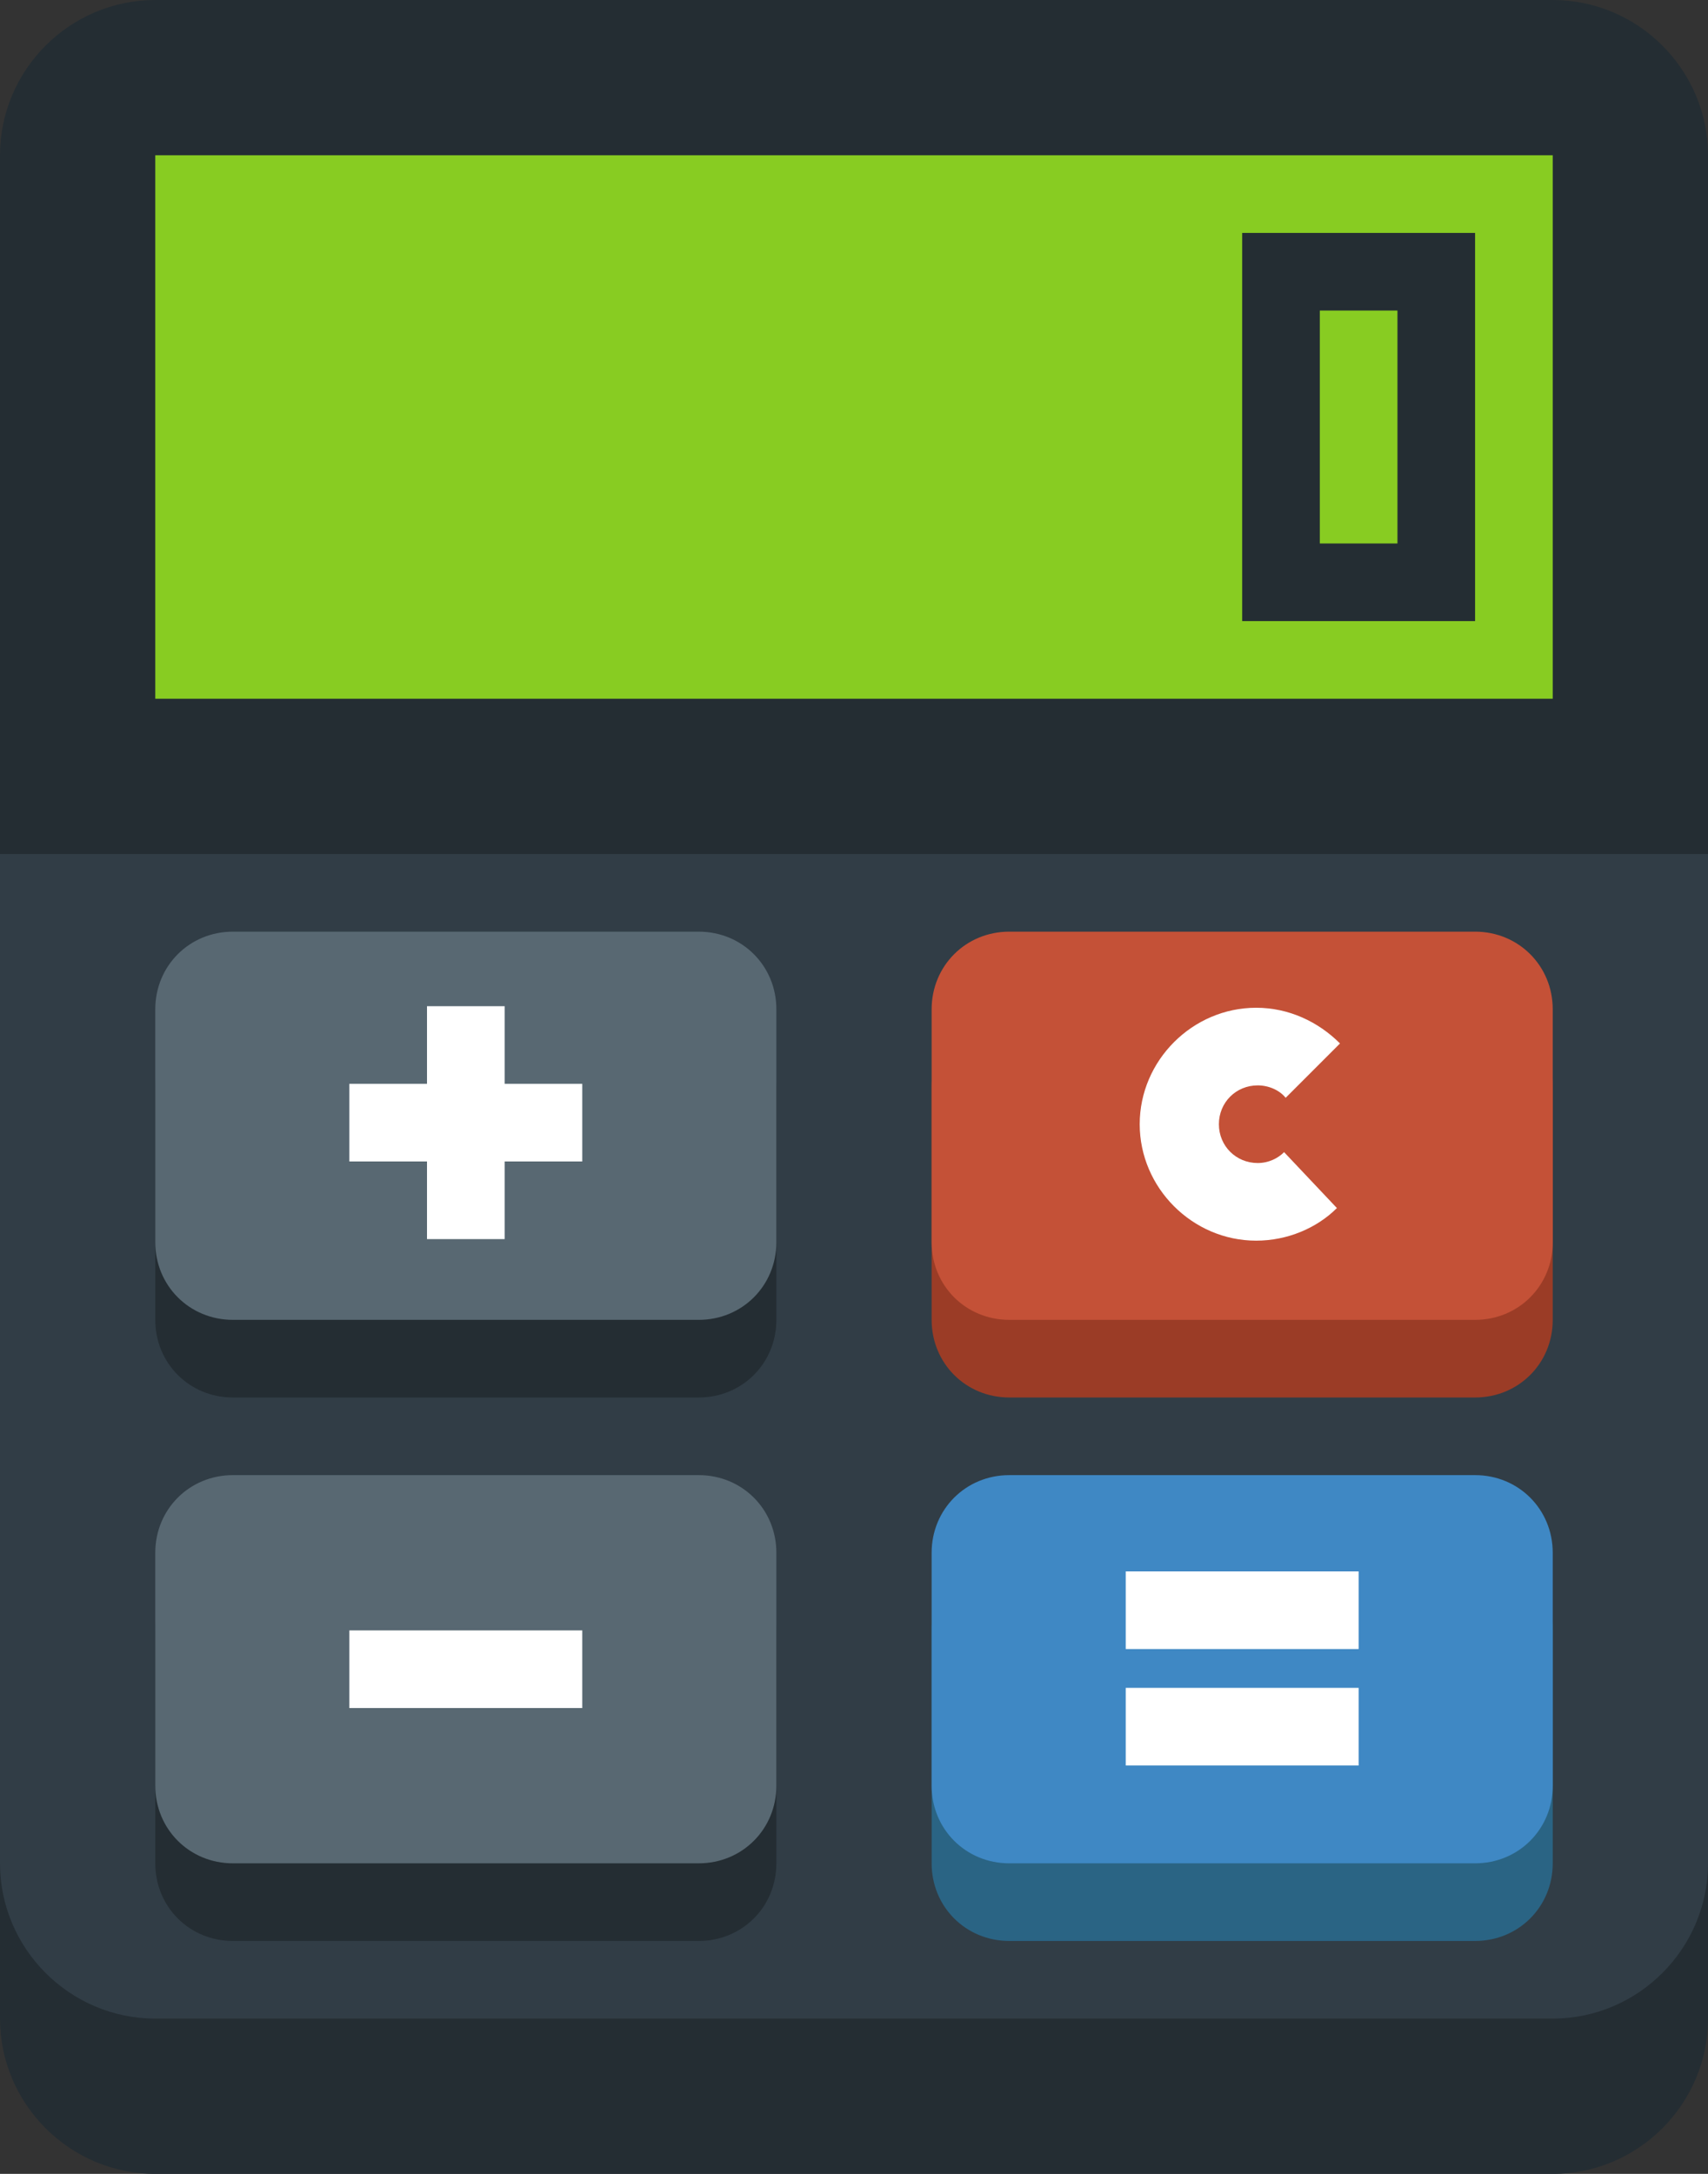 <?xml version="1.0" encoding="utf-8"?>
<!-- Generator: Adobe Illustrator 25.4.1, SVG Export Plug-In . SVG Version: 6.00 Build 0)  -->
<svg version="1.1" id="Vrstva_1" xmlns="http://www.w3.org/2000/svg" xmlns:xlink="http://www.w3.org/1999/xlink" x="0px" y="0px"
	 viewBox="0 0 110 140" style="enable-background:new 0 0 110 140;" xml:space="preserve">
<rect x="0" y="0" width="110" height="140" fill="#333333" stroke="none"/>
<style type="text/css">
	.st0{fill:#242D33;}
	.st1{fill:#88CC22;}
	.st2{fill:#313D46;}
	.st3{fill:#586872;}
	.st4{fill:#2A6484;}
	.st5{fill:#9B3C26;}
	.st6{fill:#3F88C4;}
	.st7{fill:#C45137;}
	.st8{fill:#FFFFFF;}
</style>
<path class="st0" d="M100,0H10C4.5,0,0,4.5,0,10v120c0,5.5,4.5,10,10,10h90c5.5,0,10-4.5,10-10V10C110,4.5,105.5,0,100,0z"/>
<rect x="10" y="10" class="st1" width="90" height="35"/>
<path class="st2" d="M10,130h90c5.5,0,10-4.5,10-10V55H0v65C0,125.5,4.5,130,10,130z"/>
<path class="st0" d="M15,100h30c2.8,0,5,2.2,5,5v15c0,2.8-2.2,5-5,5H15c-2.8,0-5-2.2-5-5v-15C10,102.2,12.2,100,15,100z"/>
<path class="st0" d="M15,65h30c2.8,0,5,2.2,5,5v15c0,2.8-2.2,5-5,5H15c-2.8,0-5-2.2-5-5V70C10,67.2,12.2,65,15,65z"/>
<path class="st3" d="M15,95h30c2.8,0,5,2.2,5,5v15c0,2.8-2.2,5-5,5H15c-2.8,0-5-2.2-5-5v-15C10,97.2,12.2,95,15,95z"/>
<path class="st3" d="M15,60h30c2.8,0,5,2.2,5,5v15c0,2.8-2.2,5-5,5H15c-2.8,0-5-2.2-5-5V65C10,62.2,12.2,60,15,60z"/>
<path class="st4" d="M65,100h30c2.8,0,5,2.2,5,5v15c0,2.8-2.2,5-5,5H65c-2.8,0-5-2.2-5-5v-15C60,102.2,62.2,100,65,100z"/>
<path class="st5" d="M65,65h30c2.8,0,5,2.2,5,5v15c0,2.8-2.2,5-5,5H65c-2.8,0-5-2.2-5-5V70C60,67.2,62.2,65,65,65z"/>
<path class="st6" d="M65,95h30c2.8,0,5,2.2,5,5v15c0,2.8-2.2,5-5,5H65c-2.8,0-5-2.2-5-5v-15C60,97.2,62.2,95,65,95z"/>
<path class="st7" d="M65,60h30c2.8,0,5,2.2,5,5v15c0,2.8-2.2,5-5,5H65c-2.8,0-5-2.2-5-5V65C60,62.2,62.2,60,65,60z"/>
<polygon class="st8" points="37.5,69.8 32.5,69.8 32.5,64.8 27.5,64.8 27.5,69.8 22.5,69.8 22.5,74.8 27.5,74.8 27.5,79.8 
	32.5,79.8 32.5,74.8 37.5,74.8 "/>
<rect x="22.5" y="105" class="st8" width="15" height="5"/>
<rect x="72.5" y="101.2" class="st8" width="15" height="5"/>
<rect x="72.5" y="108.7" class="st8" width="15" height="5"/>
<path class="st8" d="M82.7,74.2c-0.4,0.4-1,0.7-1.7,0.7c-1.4,0-2.5-1.1-2.5-2.5c0-1.4,1.1-2.5,2.5-2.5c0.7,0,1.4,0.3,1.8,0.8
	l3.5-3.5c-1.4-1.4-3.3-2.3-5.4-2.3c-4.1,0-7.5,3.4-7.5,7.5c0,4.1,3.4,7.5,7.5,7.5c2,0,3.9-0.8,5.2-2.1L82.7,74.2z"/>
<path class="st0" d="M80,15v25h15V15H80z M90,35h-5V20h5V35z"/>
</svg>

